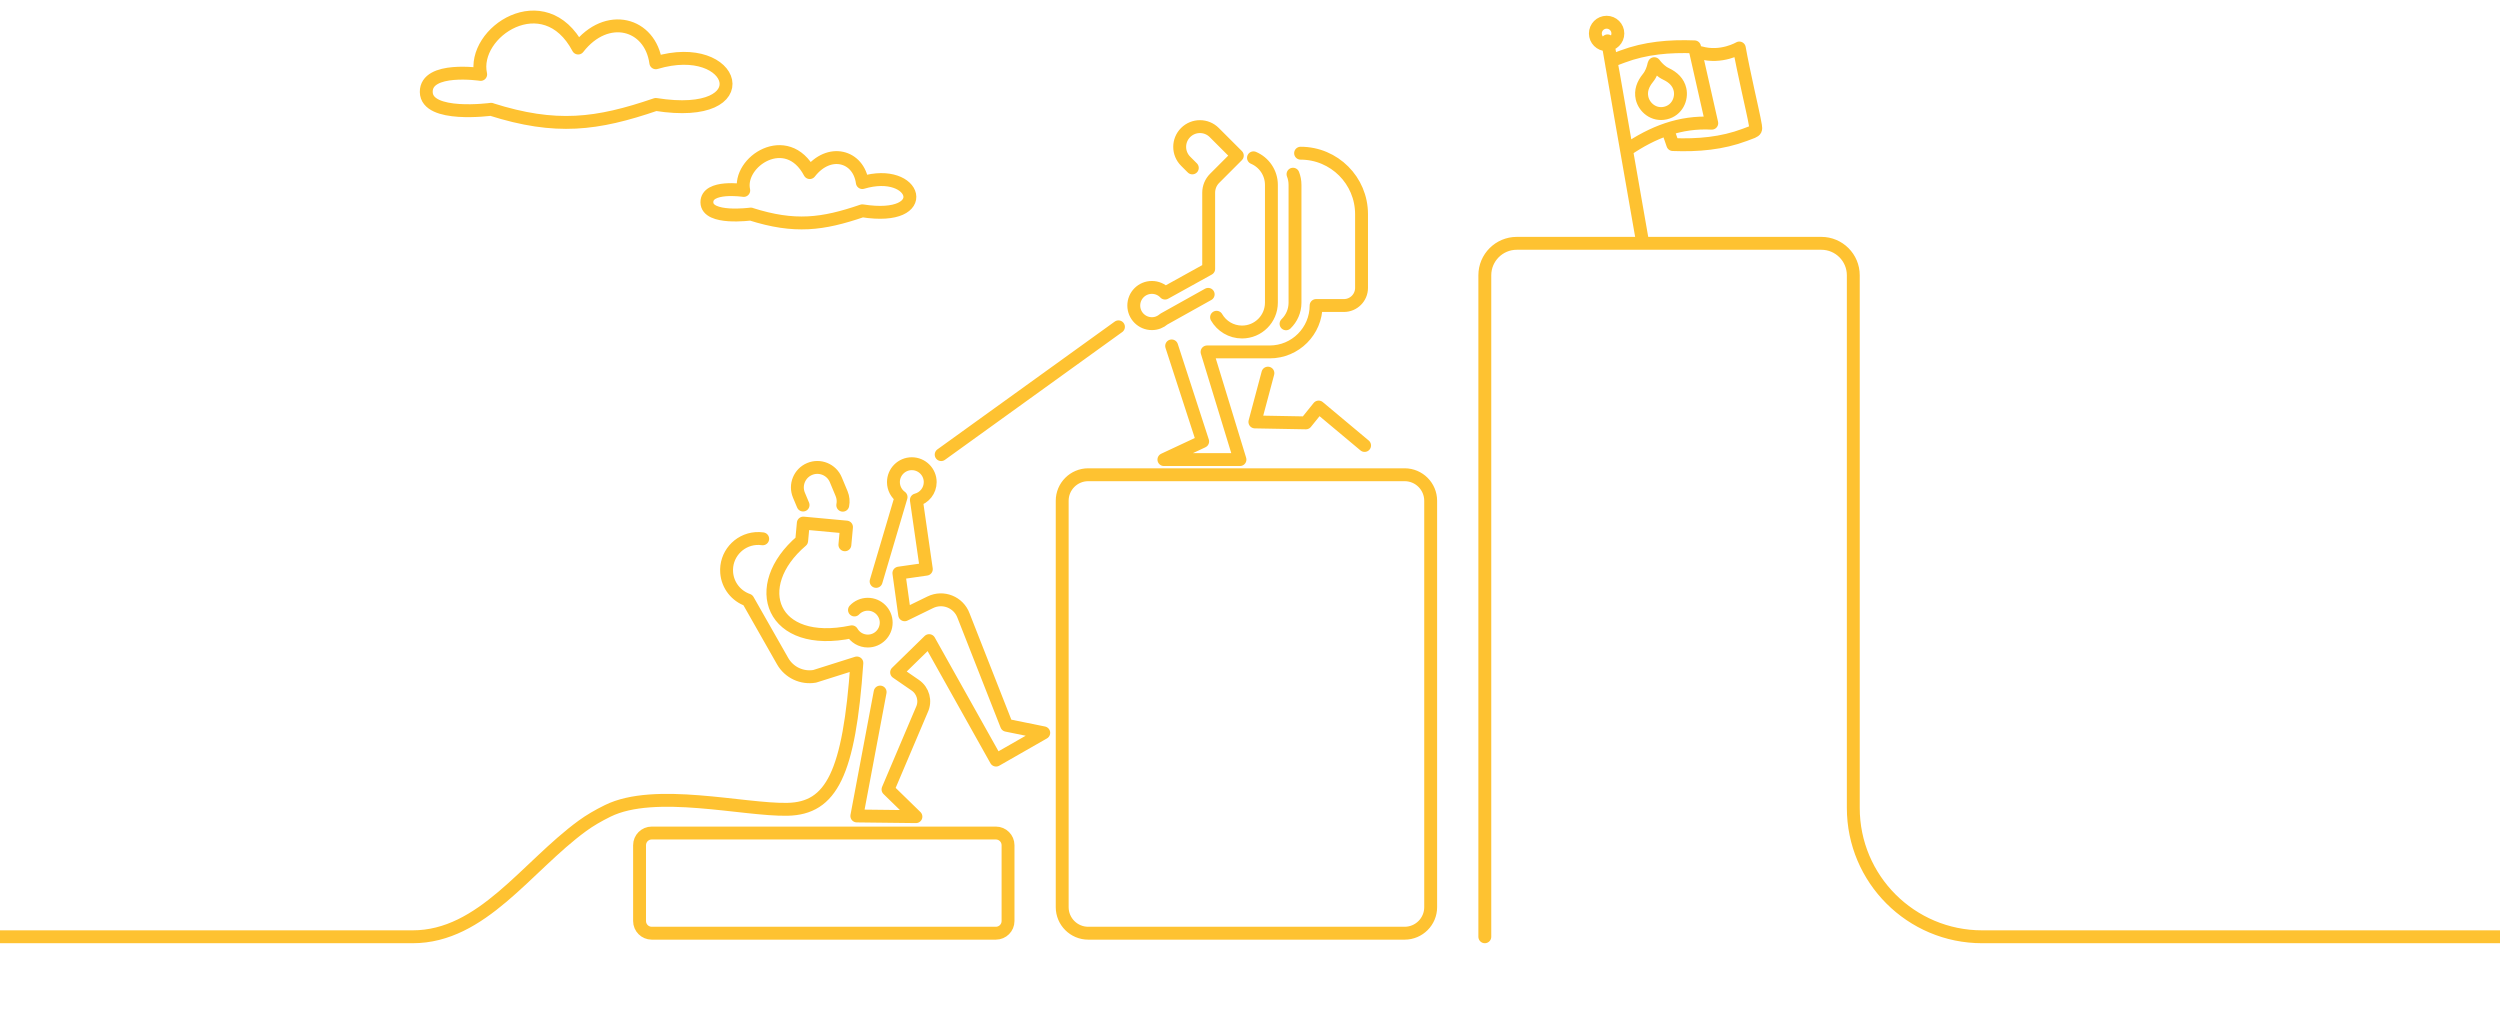 <svg width="388" height="160" viewBox="0 0 388 160" fill="none" xmlns="http://www.w3.org/2000/svg">
<g clip-path="url(#clip0_2507_18519)">
<path d="M263.91 8.175C267.143 9.106 269.942 7.449 269.942 7.449C270.55 10.917 272.122 17.672 272.232 18.336C272.588 20.474 272.913 20.133 270.802 20.926C267.247 22.264 263.53 22.588 259.619 22.436L259.038 20.749M181.839 53.687L186.654 68.514L180.637 71.327H192.444L187.335 54.618H197.059C201.035 54.618 204.258 51.394 204.258 47.416H208.574C210.083 47.416 211.311 46.194 211.311 44.679V33.238C211.311 28.013 207.075 23.776 201.851 23.776M185.047 26.059L184.007 25.018C182.78 23.791 182.78 21.797 184.007 20.572C185.234 19.344 187.228 19.344 188.452 20.572L192.032 24.152L188.51 27.678C187.919 28.27 187.587 29.071 187.587 29.907V41.735L180.811 45.488M180.759 45.43C180.25 44.921 179.549 44.607 178.773 44.607C177.219 44.607 175.962 45.864 175.962 47.419C175.962 48.974 177.224 50.231 178.773 50.231C179.484 50.231 180.138 49.962 180.634 49.523L187.51 45.682M188.809 49.238C189.598 50.605 191.072 51.529 192.766 51.529C195.285 51.529 197.323 49.488 197.323 46.97V28.697C197.323 26.81 196.176 25.188 194.539 24.494M199.593 50.256C200.449 49.428 200.985 48.265 200.985 46.977V28.697C200.985 28.11 200.876 27.549 200.674 27.035M211.785 69.136L204.655 63.172L202.674 65.63L194.759 65.485L196.78 57.909M118.371 83.624C118.022 83.576 117.663 83.559 117.296 83.586C114.592 83.798 112.566 86.161 112.778 88.866C112.933 90.878 114.28 92.514 116.074 93.133M130.797 78.408C130.912 77.825 130.862 77.203 130.615 76.612L129.714 74.451C129.053 72.871 127.237 72.125 125.658 72.784C124.079 73.443 123.333 75.262 123.992 76.841L124.638 78.383M131.126 84.552L131.378 81.802L124.673 81.181L124.418 83.936C116.134 90.995 119.731 100.682 132.194 98.057M132.613 94.671C133.132 94.121 133.868 93.78 134.684 93.78C136.258 93.78 137.537 95.057 137.537 96.634C137.537 98.211 136.26 99.489 134.684 99.489C133.623 99.489 132.7 98.913 132.206 98.054M173.585 50.725L146.069 70.556M135.971 90.234L139.847 77.141C139.126 76.622 138.66 75.776 138.66 74.823C138.66 73.248 139.937 71.968 141.514 71.968C143.09 71.968 144.368 73.246 144.368 74.823C144.368 76.153 143.455 77.273 142.222 77.588V77.605L143.766 88.335L139.506 88.946L140.404 95.414L144.38 93.473C146.376 92.497 148.776 93.463 149.541 95.546L156.227 112.562L161.99 113.735L154.588 117.967L144.201 99.424L139.154 104.352L142.053 106.349C143.28 107.192 143.712 108.802 143.073 110.147L137.819 122.518L142.152 126.745L132.98 126.638L136.597 107.407M116.079 93.138L121.45 102.586C122.472 104.4 124.496 105.296 126.439 104.964L132.987 102.893C131.787 120.12 129.031 125.458 122.22 125.605C115.408 125.752 101.637 122.234 94.313 125.85C92.841 126.576 91.535 127.334 90.384 128.175C81.678 134.536 74.824 145.388 64.042 145.388H-7.773M230.444 145.388V42.723C230.444 39.984 232.664 37.764 235.401 37.764H282.674C285.412 37.764 287.631 39.984 287.631 42.723V125.388C287.631 136.434 296.585 145.388 307.631 145.388H395.782M254.957 37.727C253.053 26.877 249.838 8.419 249.493 6.341M168.895 73.68H217.999C220.231 73.68 222.04 75.49 222.04 77.722V140.792C222.04 143.024 220.231 144.834 217.999 144.834H168.895C166.663 144.834 164.853 143.024 164.853 140.792V77.722C164.853 75.49 166.663 73.68 168.895 73.68ZM101.148 129.286H154.558C155.601 129.286 156.447 130.131 156.447 131.175V142.945C156.447 143.988 155.601 144.834 154.558 144.834H101.148C100.106 144.834 99.26 143.988 99.26 142.945V131.175C99.26 130.131 100.106 129.286 101.148 129.286ZM252.452 23.287C251.843 19.818 250.489 12.038 250.376 11.371C250.02 9.233 249.695 9.575 251.806 8.781C255.361 7.444 259.078 7.119 262.989 7.272C263.875 11.187 264.75 15.065 265.666 19.119C260.766 18.855 256.531 20.499 252.449 23.287H252.452ZM251.092 5.195C251.092 6.16 250.31 6.942 249.346 6.942C248.382 6.942 247.6 6.16 247.6 5.195C247.6 4.231 248.382 3.449 249.346 3.449C250.31 3.449 251.092 4.231 251.092 5.195ZM258.561 11.466C257.813 11.112 257.254 10.508 256.952 10.146L256.797 9.949L256.743 9.882C256.743 9.882 256.718 9.874 256.715 9.887L256.678 10.049L256.638 10.233C256.523 10.695 256.274 11.471 255.755 12.105C254.969 13.081 254.59 14.111 254.847 15.232C255.173 16.662 256.645 17.964 258.476 17.547C260.307 17.128 261.061 15.319 260.736 13.889C260.482 12.769 259.696 12.003 258.561 11.466ZM76.227 16.961C76.227 16.961 66.201 18.323 66.156 14.276C66.112 10.274 74.601 11.549 74.601 11.549C73.149 4.948 84.497 -2.44 89.731 7.456C94.174 1.737 100.946 3.586 101.782 9.744C114.273 6.004 118.232 18.808 101.782 16.212C92.634 19.337 86.3 20.172 76.185 16.961H76.23H76.227ZM116.53 33.221C116.53 33.221 109.74 34.144 109.71 31.404C109.68 28.694 115.428 29.557 115.428 29.557C114.445 25.088 122.128 20.085 125.673 26.788C128.681 22.915 133.267 24.168 133.833 28.337C142.29 25.804 144.971 34.473 133.833 32.717C127.639 34.833 123.35 35.397 116.5 33.223H116.53V33.221Z" stroke="#FEC231" stroke-width="2" stroke-linecap="round" stroke-linejoin="round"/>
</g>
<defs>
<clipPath id="clip0_2507_18519">
<rect width="388" height="160" fill="white"/>
</clipPath>
</defs>
</svg>
